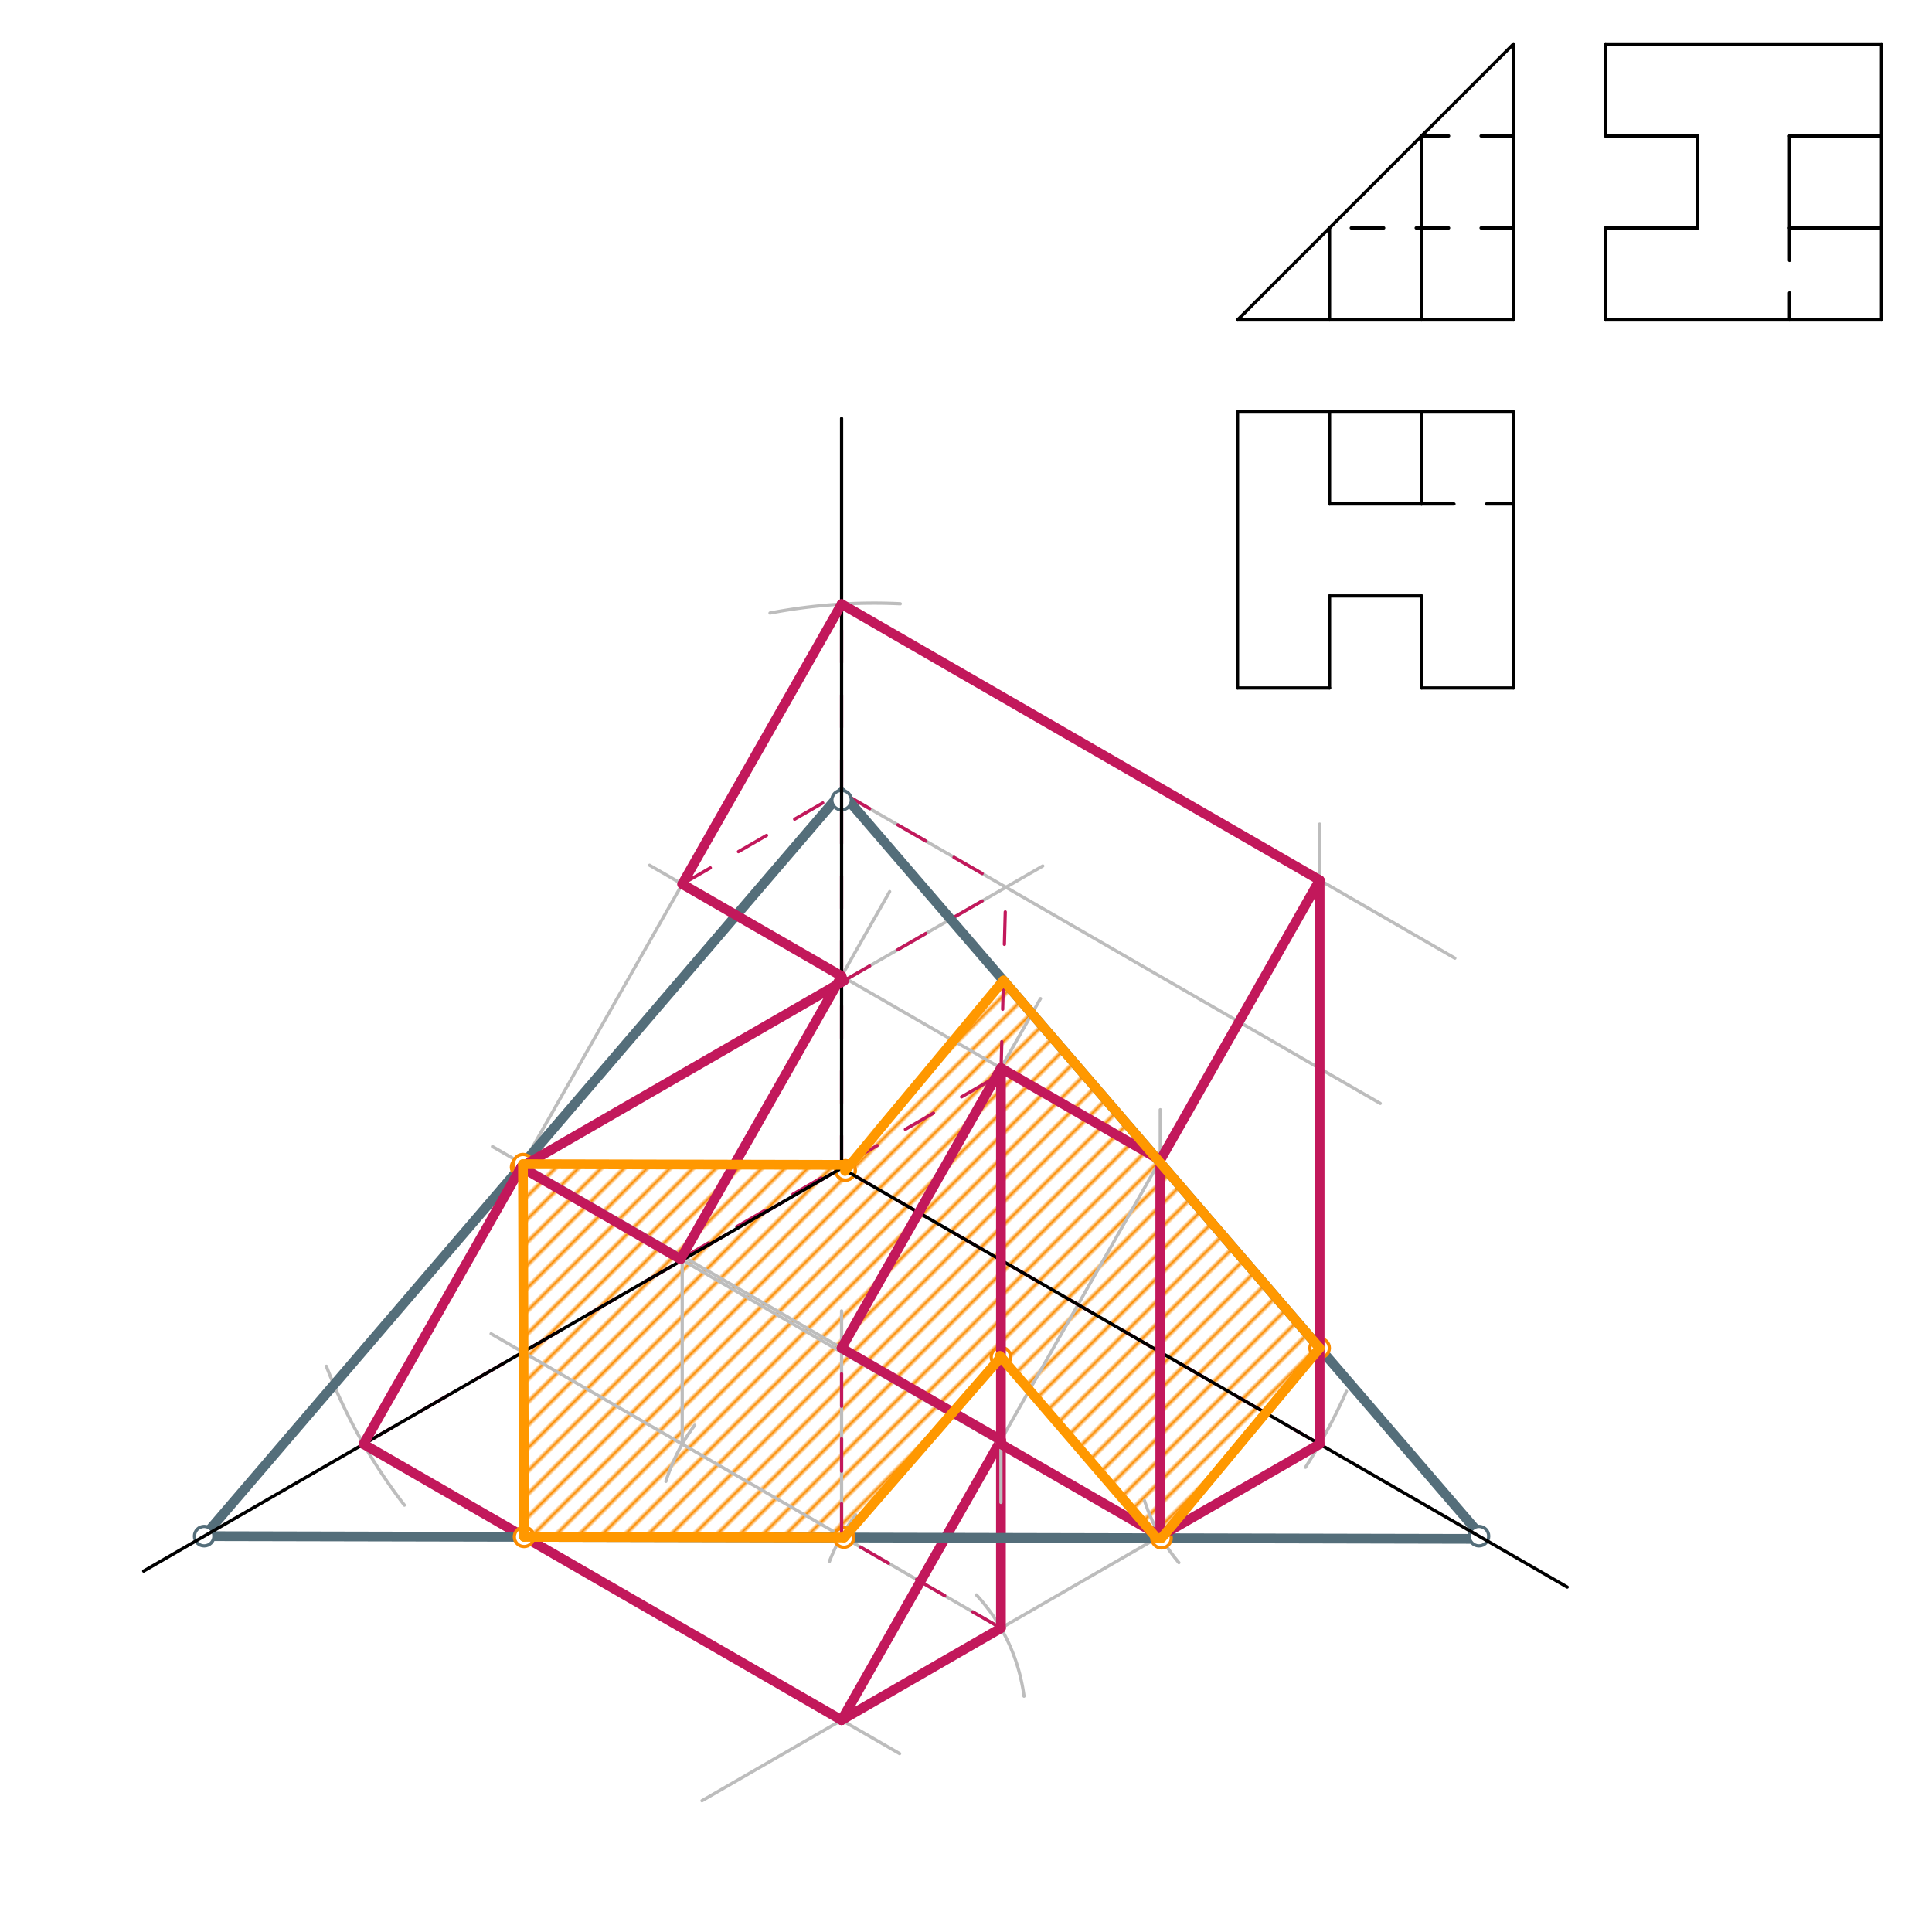 <svg xmlns="http://www.w3.org/2000/svg" class="svg--1it" height="100%" preserveAspectRatio="xMidYMid meet" viewBox="0 0 595.276 595.276" width="100%"><defs><marker id="marker-arrow" markerHeight="16" markerUnits="userSpaceOnUse" markerWidth="24" orient="auto-start-reverse" refX="24" refY="4" viewBox="0 0 24 8"><path d="M 0 0 L 24 4 L 0 8 z" stroke="inherit"></path></marker></defs><g class="aux-layer--1FB"><g class="element--2qn"><defs><pattern height="5" id="fill_148_90hxq__pattern-stripes" patternTransform="rotate(-45)" patternUnits="userSpaceOnUse" width="5"><rect fill="#FB8C00" height="1" transform="translate(0,0)" width="5"></rect></pattern></defs><g fill="url(#fill_148_90hxq__pattern-stripes)"><path d="M 161.133 358.696 L 259.302 358.908 L 309.168 302.115 L 406.595 415.368 L 356.4 473.936 L 308.4 418.138 L 260.039 473.728 L 161.475 473.515 L 161.133 358.696 Z" stroke="none"></path></g></g><g class="element--2qn"><path d="M 100.56 420.971 A 170.079 170.079 0 0 0 124.598 463.751" fill="none" stroke="#BDBDBD" stroke-dasharray="none" stroke-linecap="round" stroke-width="1"></path></g><g class="element--2qn"><line stroke="#BDBDBD" stroke-dasharray="none" stroke-linecap="round" stroke-width="1" x1="112.01" x2="277.175" y1="444.956" y2="540.314"></line></g><g class="element--2qn"><path d="M 402.246 452.078 A 170.079 170.079 0 0 0 414.871 428.656" fill="none" stroke="#BDBDBD" stroke-dasharray="none" stroke-linecap="round" stroke-width="1"></path></g><g class="element--2qn"><path d="M 237.255 188.884 A 170.079 170.079 0 0 1 277.392 186.03" fill="none" stroke="#BDBDBD" stroke-dasharray="none" stroke-linecap="round" stroke-width="1"></path></g><g class="element--2qn"><line stroke="#BDBDBD" stroke-dasharray="none" stroke-linecap="round" stroke-width="1" x1="406.595" x2="216.3" y1="444.956" y2="554.823"></line></g><g class="element--2qn"><line stroke="#BDBDBD" stroke-dasharray="none" stroke-linecap="round" stroke-width="1" x1="259.302" x2="448.259" y1="186.132" y2="295.226"></line></g><g class="element--2qn"><line stroke="#BDBDBD" stroke-dasharray="none" stroke-linecap="round" stroke-width="1" x1="406.595" x2="406.595" y1="444.956" y2="253.917"></line></g><g class="element--2qn"><line stroke="#BDBDBD" stroke-dasharray="none" stroke-linecap="round" stroke-width="1" x1="259.302" x2="406.595" y1="529.995" y2="271.172"></line></g><g class="element--2qn"><line stroke="#BDBDBD" stroke-dasharray="none" stroke-linecap="round" stroke-width="1" x1="112.01" x2="259.302" y1="444.956" y2="186.132"></line></g><g class="element--2qn"><path d="M 315.513 522.615 A 56.693 56.693 0 0 0 300.844 491.416" fill="none" stroke="#BDBDBD" stroke-dasharray="none" stroke-linecap="round" stroke-width="1"></path></g><g class="element--2qn"><line stroke="#BDBDBD" stroke-dasharray="none" stroke-linecap="round" stroke-width="1" x1="308.4" x2="151.311" y1="501.649" y2="410.954"></line></g><g class="element--2qn"><line stroke="#BDBDBD" stroke-dasharray="none" stroke-linecap="round" stroke-width="1" x1="308.4" x2="308.4" y1="501.649" y2="426.917"></line></g><g class="element--2qn"><line stroke="#BDBDBD" stroke-dasharray="none" stroke-linecap="round" stroke-width="1" x1="308.4" x2="151.744" y1="443.721" y2="353.276"></line></g><g class="element--2qn"><path d="M 363.219 481.462 A 56.693 56.693 0 0 1 352.649 462.39" fill="none" stroke="#BDBDBD" stroke-dasharray="none" stroke-linecap="round" stroke-width="1"></path></g><g class="element--2qn"><line stroke="#BDBDBD" stroke-dasharray="none" stroke-linecap="round" stroke-width="1" x1="357.497" x2="357.497" y1="473.302" y2="341.917"></line></g><g class="element--2qn"><path d="M 263.707 466.768 A 56.693 56.693 0 0 0 255.555 481.117" fill="none" stroke="#BDBDBD" stroke-dasharray="none" stroke-linecap="round" stroke-width="1"></path></g><g class="element--2qn"><line stroke="#BDBDBD" stroke-dasharray="none" stroke-linecap="round" stroke-width="1" x1="259.302" x2="259.302" y1="473.302" y2="403.917"></line></g><g class="element--2qn"><line stroke="#BDBDBD" stroke-dasharray="none" stroke-linecap="round" stroke-width="1" x1="259.302" x2="320.588" y1="415.374" y2="307.681"></line></g><g class="element--2qn"><line stroke="#BDBDBD" stroke-dasharray="none" stroke-linecap="round" stroke-width="1" x1="357.497" x2="286.899" y1="357.446" y2="316.686"></line></g><g class="element--2qn"><path d="M 214.058 439.14 A 56.693 56.693 0 0 0 205.179 456.426" fill="none" stroke="#BDBDBD" stroke-dasharray="none" stroke-linecap="round" stroke-width="1"></path></g><g class="element--2qn"><line stroke="#BDBDBD" stroke-dasharray="none" stroke-linecap="round" stroke-width="1" x1="210.205" x2="210.205" y1="444.956" y2="386.917"></line></g><g class="element--2qn"><line stroke="#BDBDBD" stroke-dasharray="none" stroke-linecap="round" stroke-width="1" x1="210.205" x2="274.116" y1="387.028" y2="274.722"></line></g><g class="element--2qn"><line stroke="#BDBDBD" stroke-dasharray="none" stroke-linecap="round" stroke-width="1" x1="286.899" x2="200.146" y1="316.686" y2="266.599"></line></g><g class="element--2qn"><line stroke="#C2185B" stroke-dasharray="none" stroke-linecap="round" stroke-width="3" x1="259.302" x2="112.01" y1="529.995" y2="444.956"></line></g><g class="element--2qn"><line stroke="#C2185B" stroke-dasharray="none" stroke-linecap="round" stroke-width="3" x1="259.302" x2="308.4" y1="529.995" y2="443.721"></line></g><g class="element--2qn"><line stroke="#C2185B" stroke-dasharray="none" stroke-linecap="round" stroke-width="3" x1="308.4" x2="308.4" y1="443.721" y2="501.649"></line></g><g class="element--2qn"><line stroke="#C2185B" stroke-dasharray="none" stroke-linecap="round" stroke-width="3" x1="308.4" x2="259.302" y1="501.649" y2="529.995"></line></g><g class="element--2qn"><line stroke="#C2185B" stroke-dasharray="10" stroke-linecap="round" stroke-width="1" x1="308.4" x2="259.302" y1="501.649" y2="473.302"></line></g><g class="element--2qn"><line stroke="#BDBDBD" stroke-dasharray="none" stroke-linecap="round" stroke-width="1" x1="357.497" x2="205.172" y1="473.302" y2="385.358"></line></g><g class="element--2qn"><line stroke="#BDBDBD" stroke-dasharray="none" stroke-linecap="round" stroke-width="1" x1="308.4" x2="308.4" y1="329.1" y2="462.917"></line></g><g class="element--2qn"><line stroke="#C2185B" stroke-dasharray="10" stroke-linecap="round" stroke-width="1" x1="210.205" x2="259.148" y1="272.407" y2="244.149"></line></g><g class="element--2qn"><line stroke="#C2185B" stroke-dasharray="10" stroke-linecap="round" stroke-width="1" x1="209.675" x2="309.205" y1="387.958" y2="330.494"></line></g><g class="element--2qn"><line stroke="#C2185B" stroke-dasharray="10" stroke-linecap="round" stroke-width="1" x1="112.01" x2="259.567" y1="444.956" y2="359.764"></line></g><g class="element--2qn"><line stroke="#C2185B" stroke-dasharray="10" stroke-linecap="round" stroke-width="1" x1="259.302" x2="259.302" y1="359.917" y2="244.149"></line></g><g class="element--2qn"><line stroke="#C2185B" stroke-dasharray="10" stroke-linecap="round" stroke-width="1" x1="259.302" x2="259.302" y1="244.149" y2="186.132"></line></g><g class="element--2qn"><line stroke="#BDBDBD" stroke-dasharray="none" stroke-linecap="round" stroke-width="1" x1="259.302" x2="425.27" y1="244.149" y2="339.971"></line></g><g class="element--2qn"><line stroke="#BDBDBD" stroke-dasharray="none" stroke-linecap="round" stroke-width="1" x1="259.302" x2="321.29" y1="302.613" y2="266.824"></line></g><g class="element--2qn"><line stroke="#C2185B" stroke-dasharray="10" stroke-linecap="round" stroke-width="1" x1="259.302" x2="309.933" y1="244.149" y2="273.381"></line></g><g class="element--2qn"><line stroke="#C2185B" stroke-dasharray="10" stroke-linecap="round" stroke-width="1" x1="259.302" x2="309.933" y1="302.613" y2="273.381"></line></g><g class="element--2qn"><line stroke="#C2185B" stroke-dasharray="10" stroke-linecap="round" stroke-width="1" x1="308.4" x2="309.933" y1="330.959" y2="273.381"></line></g><g class="element--2qn"><line stroke="#C2185B" stroke-dasharray="10" stroke-linecap="round" stroke-width="1" x1="259.302" x2="406.595" y1="359.917" y2="444.956"></line></g><g class="element--2qn"><line stroke="#546E7A" stroke-dasharray="none" stroke-linecap="round" stroke-width="3" x1="62.912" x2="457.268" y1="473.302" y2="474.153"></line></g><g class="element--2qn"><line stroke="#546E7A" stroke-dasharray="none" stroke-linecap="round" stroke-width="3" x1="457.166" x2="259.302" y1="474.153" y2="244.149"></line></g><g class="element--2qn"><line stroke="#546E7A" stroke-dasharray="none" stroke-linecap="round" stroke-width="3" x1="259.302" x2="62.912" y1="244.149" y2="473.302"></line></g><g class="element--2qn"><line stroke="#FB8C00" stroke-dasharray="none" stroke-linecap="round" stroke-width="1" x1="161.133" x2="260.912" y1="358.696" y2="301.683"></line></g><g class="element--2qn"><circle cx="62.912" cy="473.302" r="3" stroke="#546E7A" stroke-width="1" fill="#ffffff"></circle>}</g><g class="element--2qn"><circle cx="455.692" cy="473.302" r="3" stroke="#546E7A" stroke-width="1" fill="#ffffff"></circle>}</g><g class="element--2qn"><circle cx="259.302" cy="246.531" r="3" stroke="#546E7A" stroke-width="1" fill="#ffffff"></circle>}</g><g class="element--2qn"><circle cx="161.475" cy="473.515" r="3" stroke="#FB8C00" stroke-width="1" fill="#ffffff"></circle>}</g><g class="element--2qn"><circle cx="160.572" cy="359.608" r="3" stroke="#FB8C00" stroke-width="1" fill="#ffffff"></circle>}</g><g class="element--2qn"><circle cx="161.133" cy="358.696" r="3" stroke="#FB8C00" stroke-width="1" fill="#ffffff"></circle>}</g><g class="element--2qn"><circle cx="357.87" cy="473.939" r="3" stroke="#FB8C00" stroke-width="1" fill="#ffffff"></circle>}</g><g class="element--2qn"><circle cx="406.595" cy="415.368" r="3" stroke="#FB8C00" stroke-width="1" fill="#ffffff"></circle>}</g><g class="element--2qn"><circle cx="308.4" cy="418.138" r="3" stroke="#FB8C00" stroke-width="1" fill="#ffffff"></circle>}</g><g class="element--2qn"><circle cx="260.039" cy="473.728" r="3" stroke="#FB8C00" stroke-width="1" fill="#ffffff"></circle>}</g><g class="element--2qn"><circle cx="260.505" cy="360.611" r="3" stroke="#FB8C00" stroke-width="1" fill="#ffffff"></circle>}</g><g class="element--2qn"><circle cx="260.505" cy="360.611" r="3" stroke="#FB8C00" stroke-width="1" fill="#ffffff"></circle>}</g></g><g class="main-layer--3Vd"><g class="element--2qn"><line stroke="#000000" stroke-dasharray="none" stroke-linecap="round" stroke-width="1" x1="381.302" x2="466.341" y1="98.583" y2="98.583"></line></g><g class="element--2qn"><line stroke="#000000" stroke-dasharray="none" stroke-linecap="round" stroke-width="1" x1="466.341" x2="466.341" y1="98.583" y2="13.544"></line></g><g class="element--2qn"><line stroke="#000000" stroke-dasharray="none" stroke-linecap="round" stroke-width="1" x1="466.341" x2="381.302" y1="13.544" y2="98.583"></line></g><g class="element--2qn"><line stroke="#000000" stroke-dasharray="none" stroke-linecap="round" stroke-width="1" x1="466.341" x2="381.302" y1="126.93" y2="126.93"></line></g><g class="element--2qn"><line stroke="#000000" stroke-dasharray="none" stroke-linecap="round" stroke-width="1" x1="381.302" x2="381.302" y1="126.93" y2="211.969"></line></g><g class="element--2qn"><line stroke="#000000" stroke-dasharray="none" stroke-linecap="round" stroke-width="1" x1="381.302" x2="409.649" y1="211.969" y2="211.969"></line></g><g class="element--2qn"><line stroke="#000000" stroke-dasharray="none" stroke-linecap="round" stroke-width="1" x1="409.649" x2="409.649" y1="211.969" y2="183.623"></line></g><g class="element--2qn"><line stroke="#000000" stroke-dasharray="none" stroke-linecap="round" stroke-width="1" x1="409.649" x2="437.995" y1="183.623" y2="183.623"></line></g><g class="element--2qn"><line stroke="#000000" stroke-dasharray="none" stroke-linecap="round" stroke-width="1" x1="437.995" x2="437.995" y1="183.623" y2="211.969"></line></g><g class="element--2qn"><line stroke="#000000" stroke-dasharray="none" stroke-linecap="round" stroke-width="1" x1="437.995" x2="466.341" y1="211.969" y2="211.969"></line></g><g class="element--2qn"><line stroke="#000000" stroke-dasharray="none" stroke-linecap="round" stroke-width="1" x1="466.341" x2="466.341" y1="211.969" y2="126.93"></line></g><g class="element--2qn"><line stroke="#000000" stroke-dasharray="none" stroke-linecap="round" stroke-width="1" x1="579.727" x2="579.727" y1="98.583" y2="70.237"></line></g><g class="element--2qn"><line stroke="#000000" stroke-dasharray="none" stroke-linecap="round" stroke-width="1" x1="579.727" x2="551.381" y1="70.237" y2="70.237"></line></g><g class="element--2qn"><line stroke="#000000" stroke-dasharray="none" stroke-linecap="round" stroke-width="1" x1="551.381" x2="551.381" y1="70.237" y2="41.89"></line></g><g class="element--2qn"><line stroke="#000000" stroke-dasharray="none" stroke-linecap="round" stroke-width="1" x1="551.381" x2="579.727" y1="41.89" y2="41.89"></line></g><g class="element--2qn"><line stroke="#000000" stroke-dasharray="none" stroke-linecap="round" stroke-width="1" x1="579.727" x2="579.727" y1="41.89" y2="13.544"></line></g><g class="element--2qn"><line stroke="#000000" stroke-dasharray="none" stroke-linecap="round" stroke-width="1" x1="579.727" x2="494.688" y1="13.544" y2="13.544"></line></g><g class="element--2qn"><line stroke="#000000" stroke-dasharray="none" stroke-linecap="round" stroke-width="1" x1="494.688" x2="494.688" y1="13.544" y2="41.89"></line></g><g class="element--2qn"><line stroke="#000000" stroke-dasharray="none" stroke-linecap="round" stroke-width="1" x1="494.688" x2="523.034" y1="41.89" y2="41.89"></line></g><g class="element--2qn"><line stroke="#000000" stroke-dasharray="none" stroke-linecap="round" stroke-width="1" x1="523.034" x2="523.034" y1="41.89" y2="70.237"></line></g><g class="element--2qn"><line stroke="#000000" stroke-dasharray="none" stroke-linecap="round" stroke-width="1" x1="523.034" x2="494.688" y1="70.237" y2="70.237"></line></g><g class="element--2qn"><line stroke="#000000" stroke-dasharray="none" stroke-linecap="round" stroke-width="1" x1="494.688" x2="494.688" y1="70.237" y2="98.583"></line></g><g class="element--2qn"><line stroke="#000000" stroke-dasharray="none" stroke-linecap="round" stroke-width="1" x1="494.688" x2="579.727" y1="98.583" y2="98.583"></line></g><g class="element--2qn"><line stroke="#000000" stroke-dasharray="10" stroke-linecap="round" stroke-width="1" x1="466.341" x2="437.995" y1="41.89" y2="41.89"></line></g><g class="element--2qn"><line stroke="#000000" stroke-dasharray="none" stroke-linecap="round" stroke-width="1" x1="437.995" x2="437.995" y1="41.89" y2="98.583"></line></g><g class="element--2qn"><line stroke="#000000" stroke-dasharray="10" stroke-linecap="round" stroke-width="1" x1="466.341" x2="409.649" y1="70.237" y2="70.237"></line></g><g class="element--2qn"><line stroke="#000000" stroke-dasharray="none" stroke-linecap="round" stroke-width="1" x1="409.649" x2="409.649" y1="70.237" y2="98.583"></line></g><g class="element--2qn"><line stroke="#000000" stroke-dasharray="none" stroke-linecap="round" stroke-width="1" x1="409.649" x2="409.649" y1="155.276" y2="126.93"></line></g><g class="element--2qn"><line stroke="#000000" stroke-dasharray="none" stroke-linecap="round" stroke-width="1" x1="409.649" x2="437.995" y1="155.276" y2="155.276"></line></g><g class="element--2qn"><line stroke="#000000" stroke-dasharray="none" stroke-linecap="round" stroke-width="1" x1="437.995" x2="437.995" y1="155.276" y2="126.93"></line></g><g class="element--2qn"><line stroke="#000000" stroke-dasharray="10" stroke-linecap="round" stroke-width="1" x1="437.995" x2="466.341" y1="155.276" y2="155.276"></line></g><g class="element--2qn"><line stroke="#000000" stroke-dasharray="10" stroke-linecap="round" stroke-width="1" x1="551.381" x2="551.381" y1="70.237" y2="98.583"></line></g><g class="element--2qn"><line stroke="#000000" stroke-dasharray="none" stroke-linecap="round" stroke-width="1" x1="579.727" x2="579.727" y1="70.237" y2="41.89"></line></g><g class="element--2qn"><line stroke="#000000" stroke-dasharray="none" stroke-linecap="round" stroke-width="1" x1="259.302" x2="259.302" y1="128.917" y2="359.917"></line></g><g class="element--2qn"><line stroke="#000000" stroke-dasharray="none" stroke-linecap="round" stroke-width="1" x1="259.302" x2="44.274" y1="359.917" y2="484.063"></line></g><g class="element--2qn"><line stroke="#000000" stroke-dasharray="none" stroke-linecap="round" stroke-width="1" x1="259.302" x2="482.875" y1="359.917" y2="488.996"></line></g><g class="element--2qn"><line stroke="#C2185B" stroke-dasharray="10" stroke-linecap="round" stroke-width="1" x1="259.302" x2="259.302" y1="473.302" y2="415.374"></line></g><g class="element--2qn"><line stroke="#C2185B" stroke-dasharray="none" stroke-linecap="round" stroke-width="3" x1="259.302" x2="308.4" y1="415.374" y2="443.721"></line></g><g class="element--2qn"><line stroke="#C2185B" stroke-dasharray="none" stroke-linecap="round" stroke-width="3" x1="259.302" x2="308.4" y1="415.374" y2="329.1"></line></g><g class="element--2qn"><line stroke="#C2185B" stroke-dasharray="none" stroke-linecap="round" stroke-width="3" x1="308.4" x2="357.497" y1="329.1" y2="357.446"></line></g><g class="element--2qn"><line stroke="#C2185B" stroke-dasharray="none" stroke-linecap="round" stroke-width="3" x1="357.497" x2="357.497" y1="357.446" y2="473.302"></line></g><g class="element--2qn"><line stroke="#C2185B" stroke-dasharray="none" stroke-linecap="round" stroke-width="3" x1="357.497" x2="308.4" y1="473.302" y2="444.956"></line></g><g class="element--2qn"><line stroke="#C2185B" stroke-dasharray="none" stroke-linecap="round" stroke-width="3" x1="308.4" x2="308.4" y1="329.1" y2="444.956"></line></g><g class="element--2qn"><line stroke="#C2185B" stroke-dasharray="none" stroke-linecap="round" stroke-width="3" x1="357.497" x2="406.595" y1="357.446" y2="271.172"></line></g><g class="element--2qn"><line stroke="#C2185B" stroke-dasharray="none" stroke-linecap="round" stroke-width="3" x1="406.595" x2="406.595" y1="271.172" y2="444.956"></line></g><g class="element--2qn"><line stroke="#C2185B" stroke-dasharray="none" stroke-linecap="round" stroke-width="3" x1="357.497" x2="406.595" y1="473.302" y2="444.956"></line></g><g class="element--2qn"><line stroke="#C2185B" stroke-dasharray="none" stroke-linecap="round" stroke-width="3" x1="259.302" x2="210.205" y1="300.753" y2="272.407"></line></g><g class="element--2qn"><line stroke="#C2185B" stroke-dasharray="none" stroke-linecap="round" stroke-width="3" x1="210.205" x2="259.302" y1="272.407" y2="186.132"></line></g><g class="element--2qn"><line stroke="#C2185B" stroke-dasharray="none" stroke-linecap="round" stroke-width="3" x1="259.302" x2="406.595" y1="186.132" y2="271.172"></line></g><g class="element--2qn"><line stroke="#C2185B" stroke-dasharray="none" stroke-linecap="round" stroke-width="3" x1="259.302" x2="209.674" y1="300.753" y2="387.961"></line></g><g class="element--2qn"><line stroke="#C2185B" stroke-dasharray="none" stroke-linecap="round" stroke-width="3" x1="209.675" x2="160.572" y1="387.958" y2="359.608"></line></g><g class="element--2qn"><line stroke="#C2185B" stroke-dasharray="none" stroke-linecap="round" stroke-width="3" x1="160.578" x2="112.01" y1="359.611" y2="444.956"></line></g><g class="element--2qn"><line stroke="#C2185B" stroke-dasharray="none" stroke-linecap="round" stroke-width="3" x1="160.578" x2="260.107" y1="359.611" y2="302.148"></line></g><g class="element--2qn"><line stroke="#FF9800" stroke-dasharray="none" stroke-linecap="round" stroke-width="3" x1="161.475" x2="161.133" y1="473.515" y2="358.696"></line></g><g class="element--2qn"><line stroke="#FF9800" stroke-dasharray="none" stroke-linecap="round" stroke-width="3" x1="357.87" x2="406.595" y1="473.939" y2="415.368"></line></g><g class="element--2qn"><line stroke="#FF9800" stroke-dasharray="none" stroke-linecap="round" stroke-width="3" x1="356.4" x2="308.068" y1="473.936" y2="417.753"></line></g><g class="element--2qn"><line stroke="#FF9800" stroke-dasharray="none" stroke-linecap="round" stroke-width="3" x1="260.039" x2="308.4" y1="473.728" y2="418.138"></line></g><g class="element--2qn"><line stroke="#FF9800" stroke-dasharray="none" stroke-linecap="round" stroke-width="3" x1="260.039" x2="161.475" y1="473.728" y2="473.515"></line></g><g class="element--2qn"><line stroke="#FF9800" stroke-dasharray="none" stroke-linecap="round" stroke-width="3" x1="406.595" x2="309.168" y1="415.368" y2="302.115"></line></g><g class="element--2qn"><line stroke="#FF9800" stroke-dasharray="none" stroke-linecap="round" stroke-width="3" x1="309.168" x2="260.355" y1="302.115" y2="360.792"></line></g><g class="element--2qn"><line stroke="#FF9800" stroke-dasharray="none" stroke-linecap="round" stroke-width="3" x1="161.133" x2="260.509" y1="358.696" y2="358.911"></line></g></g><g class="snaps-layer--2PT"></g><g class="temp-layer--rAP"></g></svg>